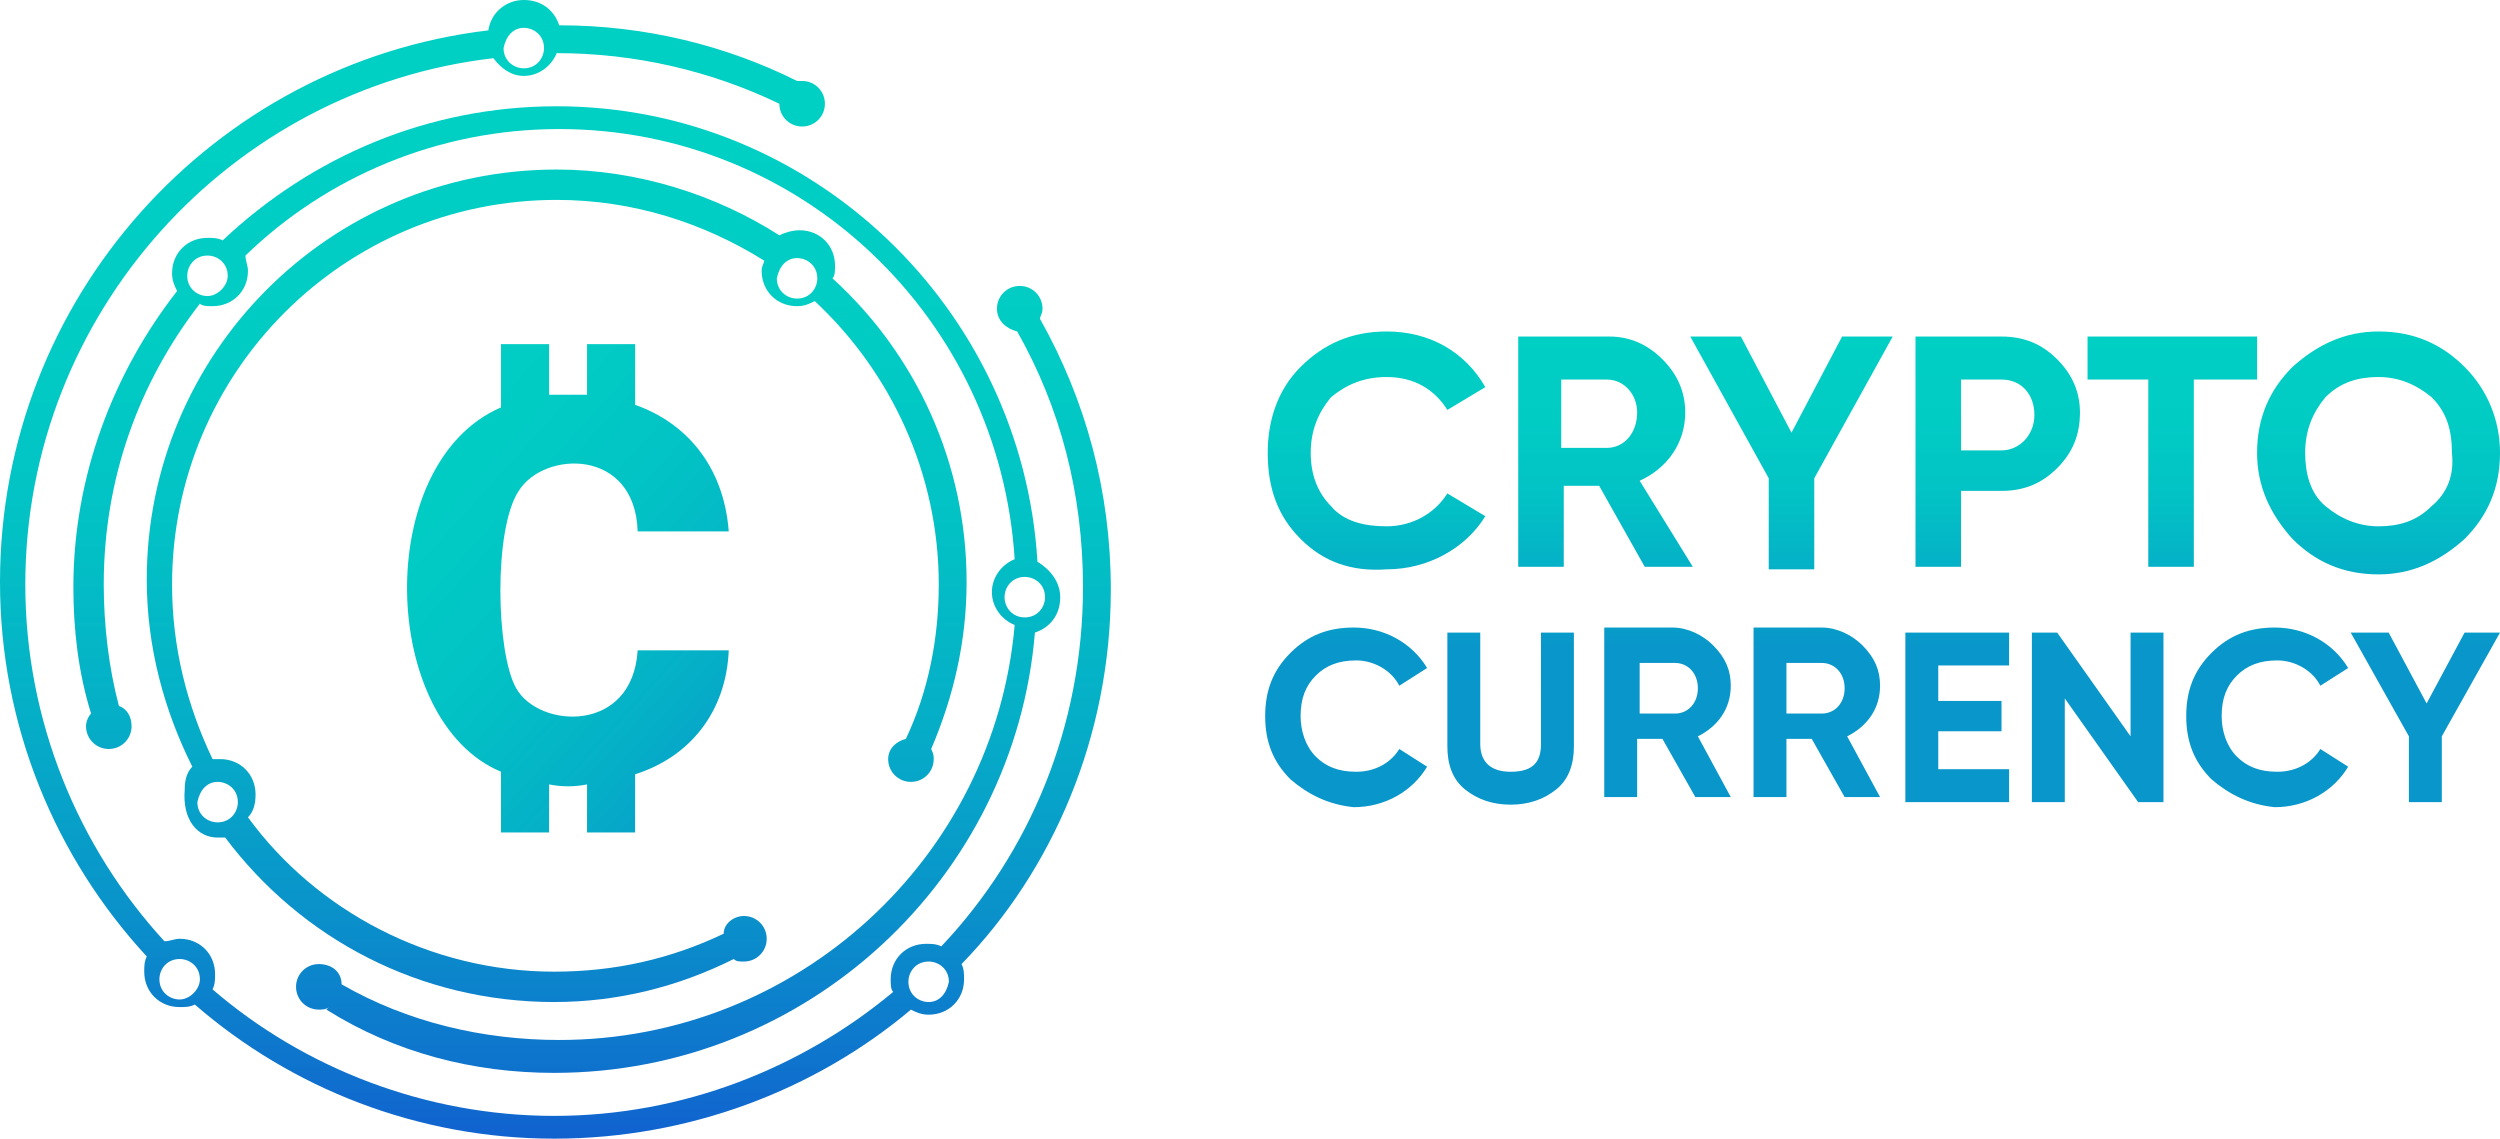 <?xml version="1.0" encoding="UTF-8"?>
<svg xmlns="http://www.w3.org/2000/svg" xmlns:xlink="http://www.w3.org/1999/xlink" version="1.1" id="layer" x="0px" y="0px" viewBox="0 0 98.8 45" style="enable-background:new 0 0 98.8 45;" xml:space="preserve">
<style type="text/css">
	.st0{fill:url(#SVGID_1_);}
	.st1{fill:url(#SVGID_00000117674625587191088190000004737656770768531641_);}
	.st2{fill:url(#SVGID_00000090254718298405904880000007784601052427693191_);}
	.st3{fill:url(#SVGID_00000116205886740080641180000016690605430002687890_);}
	.st4{fill:url(#SVGID_00000106867732998131152310000011039612868420294805_);}
</style>
<g>
	<g>
		
			<linearGradient id="SVGID_1_" gradientUnits="userSpaceOnUse" x1="22.4" y1="-671.268" x2="22.4" y2="-716.438" gradientTransform="matrix(1 0 0 -1 0 -666.324)">
			<stop offset="0" style="stop-color:#00CFC4"></stop>
			<stop offset="0.19" style="stop-color:#01CCC4"></stop>
			<stop offset="0.356" style="stop-color:#02C1C5"></stop>
			<stop offset="0.514" style="stop-color:#05AFC7"></stop>
			<stop offset="0.667" style="stop-color:#0996CA"></stop>
			<stop offset="0.816" style="stop-color:#0E75CD"></stop>
			<stop offset="0.96" style="stop-color:#144DD1"></stop>
			<stop offset="1" style="stop-color:#1641D2"></stop>
		</linearGradient>
		<path class="st0" d="M21.9,42.4c10,0,18.2-7.7,19-17.4c0.6-0.2,1-0.7,1-1.4c0-0.6-0.4-1.1-0.9-1.4c-0.6-10-8.9-18-19-18    c-5.1,0-9.7,2-13.2,5.3C8.6,9.4,8.4,9.4,8.2,9.4c-0.8,0-1.4,0.6-1.4,1.4c0,0.3,0.1,0.5,0.2,0.7c-2.5,3.2-4.1,7.3-4.1,11.7    c0,1.7,0.2,3.4,0.7,5c-0.1,0.1-0.2,0.3-0.2,0.5c0,0.5,0.4,0.9,0.9,0.9s0.9-0.4,0.9-0.9c0-0.4-0.2-0.7-0.5-0.8    c-0.4-1.5-0.6-3.2-0.6-4.8c0-4.2,1.4-8,3.8-11.1c0.1,0.1,0.3,0.1,0.5,0.1c0.8,0,1.4-0.6,1.4-1.4c0-0.2-0.1-0.4-0.1-0.6    c3.2-3.1,7.6-5,12.4-5c9.6,0,17.4,7.5,18,17c-0.5,0.2-0.9,0.7-0.9,1.3s0.4,1.1,0.9,1.3c-0.8,9.2-8.6,16.4-18,16.4    c-3,0-6-0.7-8.6-2.2c0-0.5-0.4-0.8-0.9-0.8s-0.9,0.4-0.9,0.9s0.4,0.9,0.9,0.9c0.1,0,0.3,0,0.4-0.1l-0.1,0.1    C15.6,41.6,18.7,42.4,21.9,42.4z M8.2,11.7c-0.4,0-0.8-0.3-0.8-0.8c0-0.4,0.3-0.8,0.8-0.8c0.4,0,0.8,0.3,0.8,0.8    C9,11.3,8.6,11.7,8.2,11.7z M39.7,23.6c0-0.4,0.3-0.8,0.8-0.8c0.4,0,0.8,0.3,0.8,0.8c0,0.4-0.3,0.8-0.8,0.8S39.7,24,39.7,23.6z"></path>
		
			<linearGradient id="SVGID_00000147182805262473509920000012818906234987596180_" gradientUnits="userSpaceOnUse" x1="21.95" y1="-671.268" x2="21.95" y2="-716.438" gradientTransform="matrix(1 0 0 -1 0 -666.324)">
			<stop offset="0" style="stop-color:#00CFC4"></stop>
			<stop offset="0.19" style="stop-color:#01CCC4"></stop>
			<stop offset="0.356" style="stop-color:#02C1C5"></stop>
			<stop offset="0.514" style="stop-color:#05AFC7"></stop>
			<stop offset="0.667" style="stop-color:#0996CA"></stop>
			<stop offset="0.816" style="stop-color:#0E75CD"></stop>
			<stop offset="0.96" style="stop-color:#144DD1"></stop>
			<stop offset="1" style="stop-color:#1641D2"></stop>
		</linearGradient>
		<path style="fill:url(#SVGID_00000147182805262473509920000012818906234987596180_);" d="M43.9,23.3c0-3.9-1-7.5-2.8-10.7    c0-0.1,0.1-0.2,0.1-0.4c0-0.5-0.4-0.9-0.9-0.9s-0.9,0.4-0.9,0.9s0.4,0.8,0.8,0.9l0,0c1.7,3,2.6,6.4,2.6,10.1    c0,5.5-2.1,10.5-5.6,14.2c-0.2-0.1-0.4-0.1-0.6-0.1c-0.8,0-1.4,0.6-1.4,1.4c0,0.2,0,0.4,0.1,0.5c-3.6,3-8.3,4.9-13.4,4.9    s-9.9-1.9-13.5-5c0.1-0.2,0.1-0.4,0.1-0.6c0-0.8-0.6-1.4-1.4-1.4c-0.2,0-0.4,0.1-0.6,0.1C3.1,33.5,1,28.5,1,23.1    C1,12.4,9.1,3.5,19.5,2.3C19.8,2.7,20.2,3,20.7,3c0.6,0,1.1-0.4,1.3-0.9c3.1,0,6.1,0.7,8.8,2l0,0c0,0.5,0.4,0.9,0.9,0.9    s0.9-0.4,0.9-0.9s-0.4-0.9-0.9-0.9c-0.1,0-0.2,0-0.2,0c-2.8-1.4-6-2.2-9.4-2.2c-0.2-0.6-0.7-1-1.4-1s-1.3,0.5-1.4,1.2    C8.4,2.5,0,11.8,0,23c0,5.7,2.2,10.9,5.8,14.8c-0.1,0.2-0.1,0.4-0.1,0.6c0,0.8,0.6,1.4,1.4,1.4c0.2,0,0.4,0,0.6-0.1    C11.5,43,16.5,45,21.9,45c5.3,0,10.3-1.9,14.1-5.1c0.2,0.1,0.4,0.2,0.7,0.2c0.8,0,1.4-0.6,1.4-1.4c0-0.2,0-0.4-0.1-0.6    C41.6,34.4,43.9,29.1,43.9,23.3z M20.7,1.1c0.4,0,0.8,0.3,0.8,0.8c0,0.4-0.3,0.8-0.8,0.8c-0.4,0-0.8-0.3-0.8-0.8    C20,1.4,20.3,1.1,20.7,1.1z M7.1,39.5c-0.4,0-0.8-0.3-0.8-0.8c0-0.4,0.3-0.8,0.8-0.8c0.4,0,0.8,0.3,0.8,0.8    C7.9,39.1,7.5,39.5,7.1,39.5z M36.7,39.6c-0.4,0-0.8-0.3-0.8-0.8c0-0.4,0.3-0.8,0.8-0.8c0.4,0,0.8,0.3,0.8,0.8    C37.4,39.3,37.1,39.6,36.7,39.6z"></path>
		
			<linearGradient id="SVGID_00000001644896528422364130000001692319301365446796_" gradientUnits="userSpaceOnUse" x1="22" y1="-671.268" x2="22" y2="-716.439" gradientTransform="matrix(1 0 0 -1 0 -666.324)">
			<stop offset="0" style="stop-color:#00CFC4"></stop>
			<stop offset="0.19" style="stop-color:#01CCC4"></stop>
			<stop offset="0.356" style="stop-color:#02C1C5"></stop>
			<stop offset="0.514" style="stop-color:#05AFC7"></stop>
			<stop offset="0.667" style="stop-color:#0996CA"></stop>
			<stop offset="0.816" style="stop-color:#0E75CD"></stop>
			<stop offset="0.96" style="stop-color:#144DD1"></stop>
			<stop offset="1" style="stop-color:#1641D2"></stop>
		</linearGradient>
		<path style="fill:url(#SVGID_00000001644896528422364130000001692319301365446796_);" d="M8.6,33.1c0.1,0,0.2,0,0.3,0    c3,4,7.7,6.5,13,6.5c2.5,0,4.9-0.6,7.1-1.7c0.1,0.1,0.2,0.1,0.4,0.1c0.5,0,0.9-0.4,0.9-0.9s-0.4-0.9-0.9-0.9    c-0.4,0-0.8,0.3-0.8,0.7c-2.1,1-4.3,1.5-6.7,1.5c-4.9,0-9.4-2.4-12.1-6.1c0.2-0.2,0.3-0.5,0.3-0.9c0-0.8-0.6-1.4-1.4-1.4    c-0.1,0-0.2,0-0.3,0c-1-2.1-1.6-4.4-1.6-6.9c0-8.4,6.8-15.2,15.2-15.2c3,0,5.8,0.9,8.2,2.4c0,0.1-0.1,0.2-0.1,0.4    c0,0.8,0.6,1.4,1.4,1.4c0.3,0,0.5-0.1,0.7-0.2c3,2.8,4.9,6.8,4.9,11.2c0,2.1-0.4,4.2-1.3,6.1c-0.4,0.1-0.7,0.4-0.7,0.8    c0,0.5,0.4,0.9,0.9,0.9s0.9-0.4,0.9-0.9c0-0.1,0-0.2-0.1-0.4c0.9-2.1,1.4-4.3,1.4-6.6c0-4.7-2-9-5.3-12c0.1-0.1,0.1-0.3,0.1-0.5    c0-0.8-0.6-1.4-1.4-1.4c-0.3,0-0.6,0.1-0.8,0.2c-2.5-1.6-5.6-2.6-8.8-2.6C13,6.7,5.8,14,5.8,22.9c0,2.7,0.7,5.2,1.8,7.4    c-0.2,0.2-0.3,0.5-0.3,0.9C7.2,32.4,7.8,33.1,8.6,33.1z M8.6,30.9c0.4,0,0.8,0.3,0.8,0.8c0,0.4-0.3,0.8-0.8,0.8    c-0.4,0-0.8-0.3-0.8-0.8C7.9,31.2,8.2,30.9,8.6,30.9z M31.5,10.2c0.4,0,0.8,0.3,0.8,0.8c0,0.4-0.3,0.8-0.8,0.8    c-0.4,0-0.8-0.3-0.8-0.8C30.8,10.5,31.1,10.2,31.5,10.2z"></path>
	</g>
	
		<linearGradient id="SVGID_00000098923448137724706900000000024225755132166589_" gradientUnits="userSpaceOnUse" x1="12.957" y1="-680.94" x2="40.129" y2="-705.653" gradientTransform="matrix(1 0 0 -1 0 -666.324)">
		<stop offset="0" style="stop-color:#00CFC4"></stop>
		<stop offset="0.19" style="stop-color:#01CCC4"></stop>
		<stop offset="0.356" style="stop-color:#02C1C5"></stop>
		<stop offset="0.514" style="stop-color:#05AFC7"></stop>
		<stop offset="0.667" style="stop-color:#0996CA"></stop>
		<stop offset="0.816" style="stop-color:#0E75CD"></stop>
		<stop offset="0.96" style="stop-color:#144DD1"></stop>
		<stop offset="1" style="stop-color:#1641D2"></stop>
	</linearGradient>
	<path style="fill:url(#SVGID_00000098923448137724706900000000024225755132166589_);" d="M20.4,27.2c-0.8-1.4-0.9-6.3,0.1-7.8   c1-1.6,4.6-1.7,4.7,1.6h3.6c-0.2-2.6-1.7-4.3-3.7-5v-2.4h-1.9v2c-0.5,0-1,0-1.5,0v-2h-1.9v2.5c-5.1,2.2-4.8,12.4,0,14.4v2.4h1.9V31   c0.5,0.1,1,0.1,1.5,0v1.9h1.9v-2.3c2.2-0.7,3.6-2.5,3.7-4.9h-3.6C25,29,21.3,28.8,20.4,27.2z"></path>
</g>
<linearGradient id="SVGID_00000073690352042370916660000009046132633865415068_" gradientUnits="userSpaceOnUse" x1="74.4" y1="-58.093" x2="74.4" y2="-39.453" gradientTransform="matrix(1 0 0 -1 0 -26.31)">
	<stop offset="0.333" style="stop-color:#0996CA"></stop>
	<stop offset="0.486" style="stop-color:#05AFC7"></stop>
	<stop offset="0.644" style="stop-color:#02C1C5"></stop>
	<stop offset="0.81" style="stop-color:#01CCC4"></stop>
	<stop offset="1" style="stop-color:#00CFC4"></stop>
</linearGradient>
<path style="fill:url(#SVGID_00000073690352042370916660000009046132633865415068_);" d="M51.4,21.3c-0.9-0.9-1.3-2-1.3-3.4  c0-1.3,0.4-2.5,1.3-3.4s2-1.4,3.4-1.4c1.7,0,3.1,0.8,3.9,2.2l-1.5,0.9c-0.5-0.8-1.3-1.3-2.4-1.3c-0.9,0-1.6,0.3-2.2,0.8  c-0.5,0.6-0.8,1.3-0.8,2.2s0.3,1.6,0.8,2.1c0.5,0.6,1.3,0.8,2.2,0.8c1,0,1.9-0.5,2.4-1.3l1.5,0.9c-0.8,1.3-2.3,2.1-3.9,2.1  C53.4,22.6,52.3,22.2,51.4,21.3z M64.8,19c1.1-0.5,1.8-1.5,1.8-2.7c0-0.8-0.3-1.5-0.9-2.1c-0.6-0.6-1.3-0.9-2.1-0.9H60v9.1h1.8v-3.2  h1.4l1.8,3.2h1.9L64.8,19z M63.5,17.7h-1.8V15h1.8c0.7,0,1.2,0.6,1.2,1.3C64.7,17.1,64.2,17.7,63.5,17.7z M74.8,13.3l-3.1,5.6v3.6  h-1.8v-3.6l-3.1-5.6h2l2,3.8l2-3.8H74.8z M81.3,14.2c-0.6-0.6-1.3-0.9-2.2-0.9h-3.4v9.1h1.8v-3h1.6c0.9,0,1.6-0.3,2.2-0.9  c0.6-0.6,0.9-1.3,0.9-2.2C82.2,15.5,81.9,14.8,81.3,14.2z M79.1,17.8h-1.6V15h1.6c0.8,0,1.3,0.6,1.3,1.4  C80.4,17.2,79.8,17.8,79.1,17.8z M89.2,13.3V15h-2.5v7.4h-1.8V15h-2.4v-1.7H89.2z M97.4,14.5c-0.9-0.9-2-1.4-3.4-1.4  c-1.3,0-2.4,0.5-3.4,1.4c-0.9,0.9-1.4,2-1.4,3.4c0,1.3,0.5,2.4,1.4,3.4c0.9,0.9,2,1.4,3.4,1.4c1.3,0,2.4-0.5,3.4-1.4  c0.9-0.9,1.4-2,1.4-3.4C98.8,16.6,98.3,15.4,97.4,14.5z M96.1,20c-0.6,0.6-1.3,0.8-2.1,0.8c-0.8,0-1.5-0.3-2.1-0.8  c-0.6-0.5-0.8-1.3-0.8-2.1c0-0.9,0.3-1.6,0.8-2.2c0.6-0.6,1.3-0.8,2.1-0.8c0.8,0,1.5,0.3,2.1,0.8c0.6,0.6,0.8,1.3,0.8,2.2  C97,18.8,96.7,19.5,96.1,20z M51,30.8c-0.7-0.7-1-1.5-1-2.5s0.3-1.8,1-2.5s1.5-1,2.5-1c1.2,0,2.3,0.6,2.9,1.6l-1.1,0.7  c-0.3-0.6-1-1-1.7-1s-1.2,0.2-1.6,0.6c-0.4,0.4-0.6,0.9-0.6,1.6c0,0.6,0.2,1.2,0.6,1.6c0.4,0.4,0.9,0.6,1.6,0.6  c0.8,0,1.4-0.4,1.7-0.9l1.1,0.7c-0.6,1-1.7,1.6-2.9,1.6C52.5,31.8,51.7,31.4,51,30.8z M57.9,31.2c-0.5-0.4-0.7-1-0.7-1.7V25h1.3v4.4  c0,0.7,0.4,1.1,1.2,1.1c0.9,0,1.2-0.4,1.2-1.1V25h1.3v4.5c0,0.7-0.2,1.3-0.7,1.7s-1.1,0.6-1.8,0.6C59,31.8,58.4,31.6,57.9,31.2z   M67.1,29.1c0.8-0.4,1.3-1.1,1.3-2c0-0.6-0.2-1.1-0.7-1.6c-0.4-0.4-1-0.7-1.6-0.7h-2.7v6.7h1.3v-2.3h1l1.3,2.3h1.4L67.1,29.1z   M66.2,28.2h-1.4v-2h1.4c0.5,0,0.9,0.4,0.9,1S66.7,28.2,66.2,28.2z M73,29.1c0.8-0.4,1.3-1.1,1.3-2c0-0.6-0.2-1.1-0.7-1.6  c-0.4-0.4-1-0.7-1.6-0.7h-2.7v6.7h1.3v-2.3h1l1.3,2.3h1.4L73,29.1z M72,28.2h-1.4v-2H72c0.5,0,0.9,0.4,0.9,1S72.5,28.2,72,28.2z   M76.6,30.4h2.8v1.3h-4.1V25h4.1v1.3h-2.8v1.4h2.5v1.2h-2.5V30.4z M84.2,25h1.3v6.7h-1l-2.9-4.1v4.1h-1.3V25h1l2.9,4.1V25z   M87.4,30.8c-0.7-0.7-1-1.5-1-2.5s0.3-1.8,1-2.5s1.5-1,2.5-1c1.2,0,2.3,0.6,2.9,1.6l-1.1,0.7c-0.3-0.6-1-1-1.7-1s-1.2,0.2-1.6,0.6  c-0.4,0.4-0.6,0.9-0.6,1.6c0,0.6,0.2,1.2,0.6,1.6c0.4,0.4,0.9,0.6,1.6,0.6c0.8,0,1.4-0.4,1.7-0.9l1.1,0.7c-0.6,1-1.7,1.6-2.9,1.6  C88.9,31.8,88.1,31.4,87.4,30.8z M98.8,25l-2.3,4.1v2.6h-1.3v-2.6L92.9,25h1.5l1.5,2.8l1.5-2.8H98.8z"></path>
</svg>
